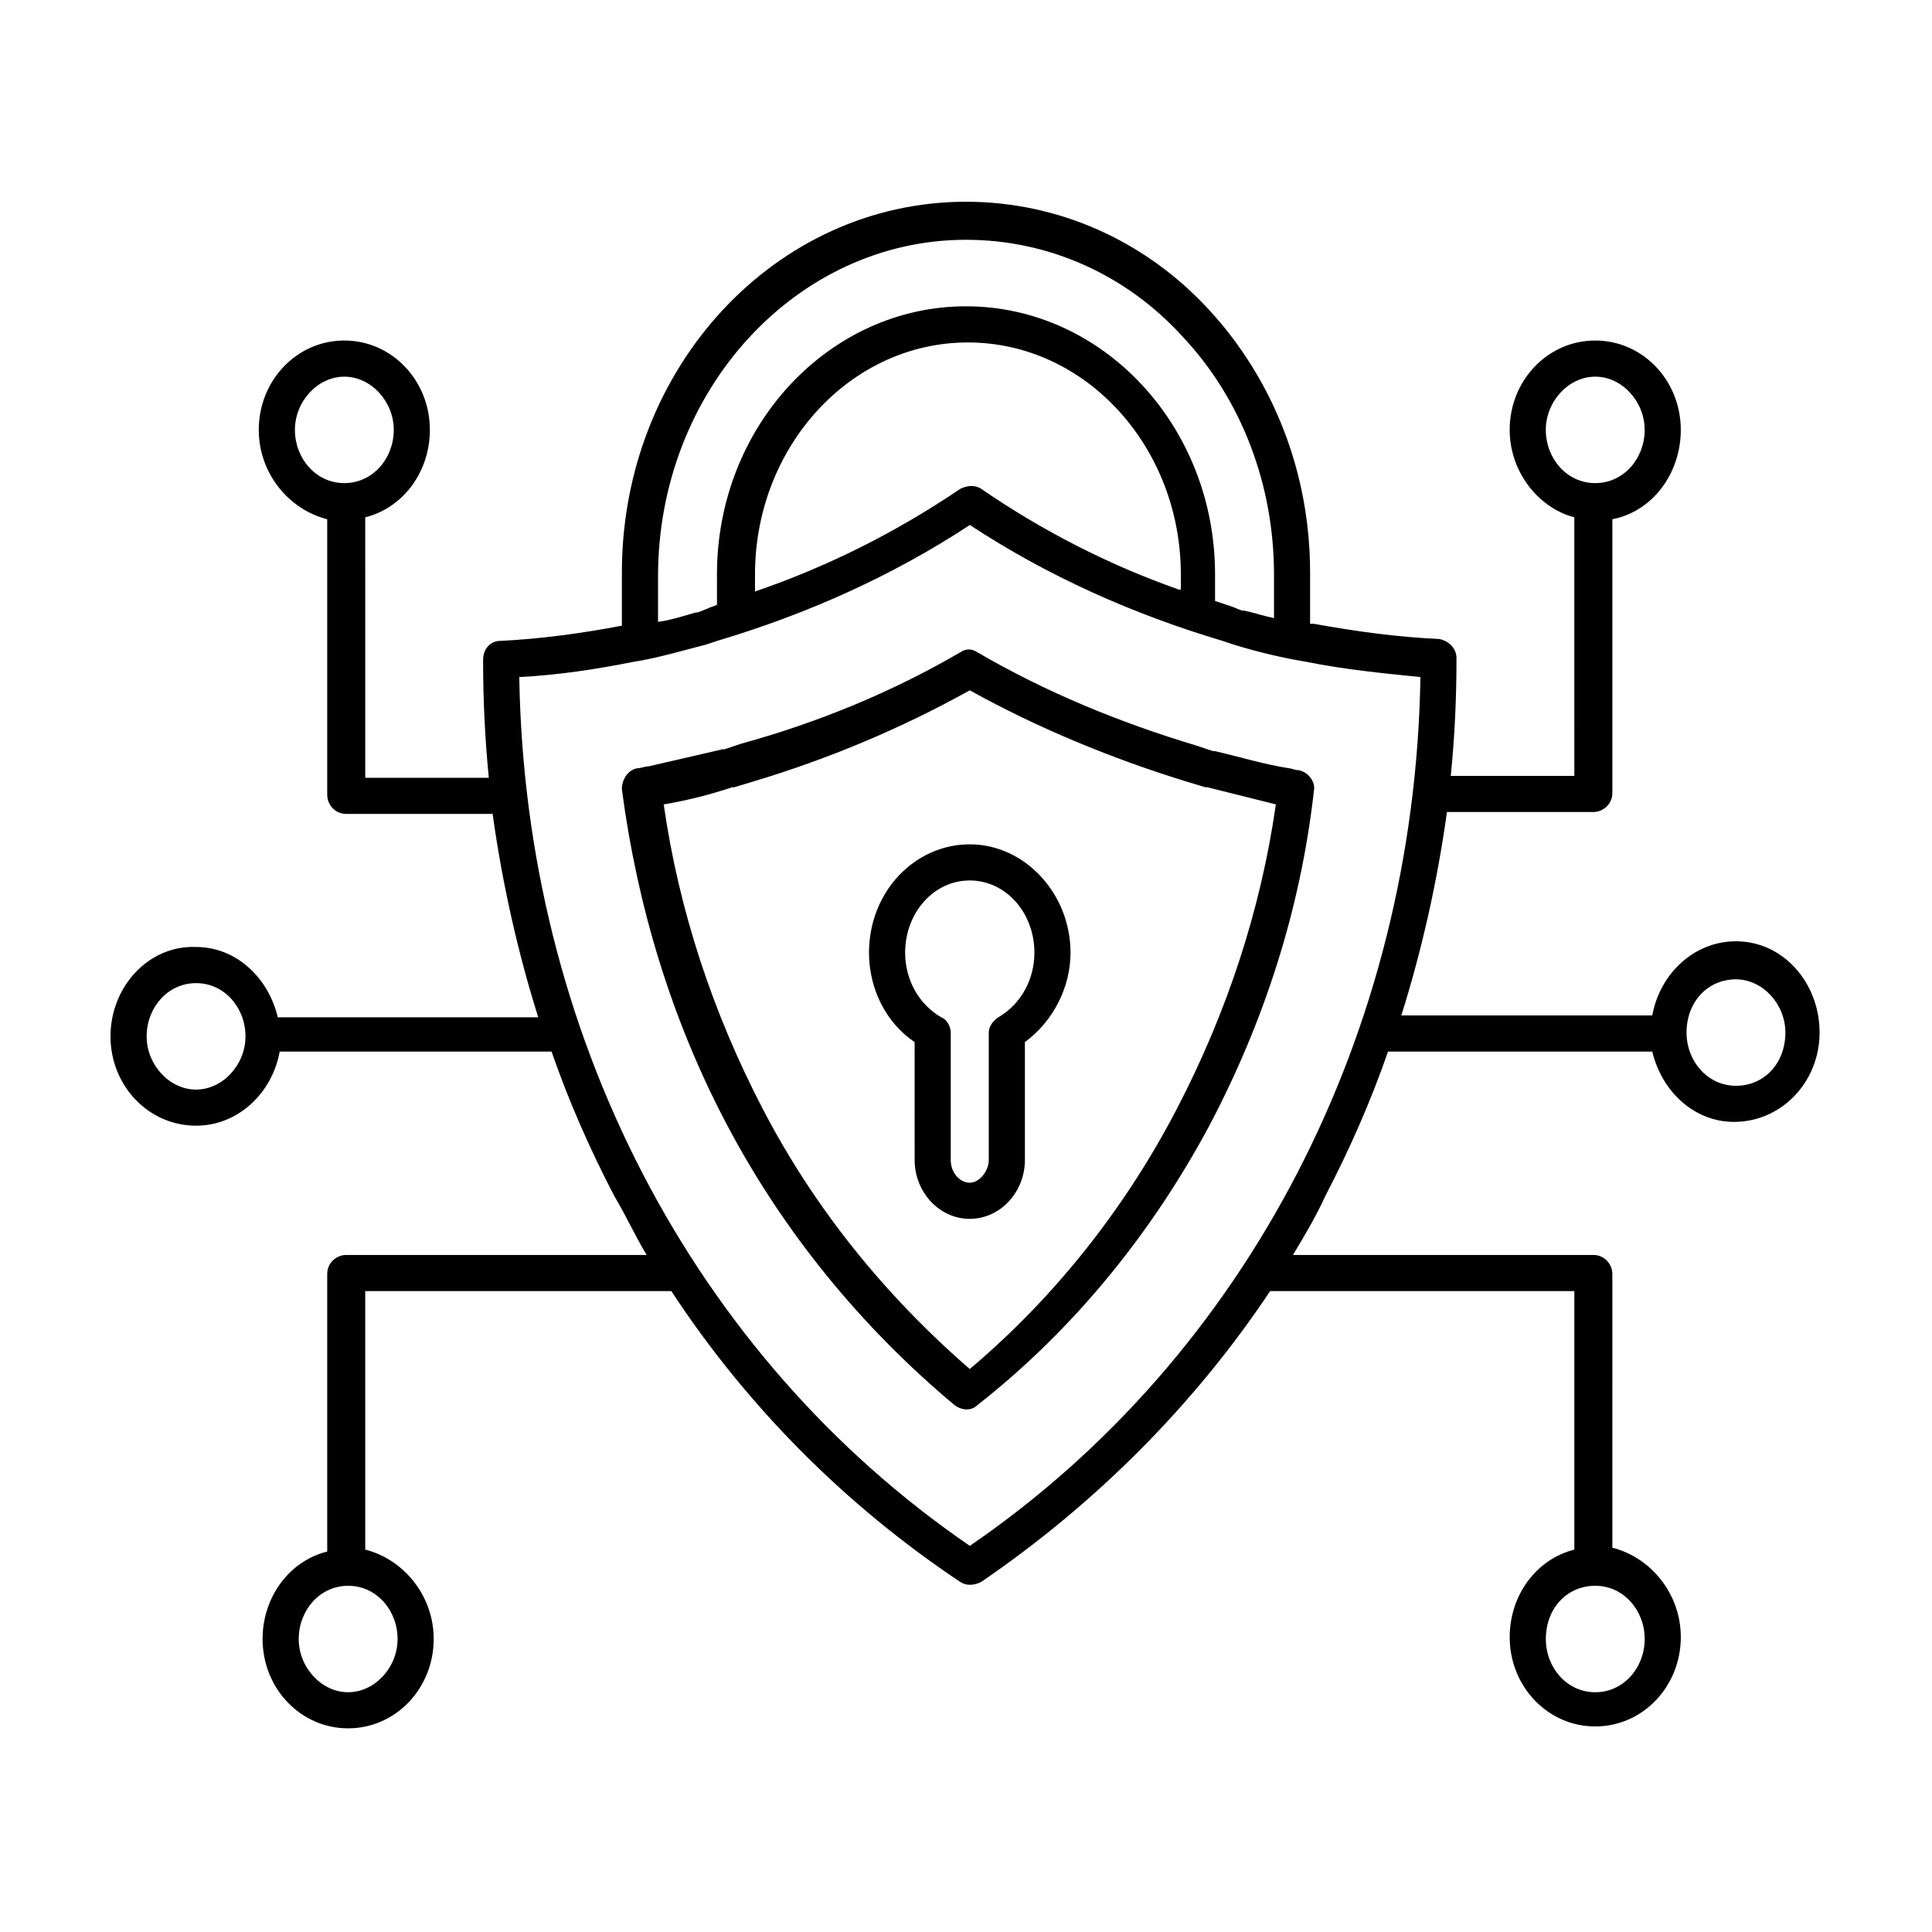<?xml version="1.0" encoding="UTF-8"?>
<!-- Uploaded to: ICON Repo, www.svgrepo.com, Generator: ICON Repo Mixer Tools -->
<svg fill="#000000" width="800px" height="800px" version="1.1" viewBox="144 144 512 512" xmlns="http://www.w3.org/2000/svg">
 <g>
  <path d="m464.48 442.32c14.609-27.711 24.184-57.434 27.711-88.672 0.504-2.519-1.512-5.039-4.031-5.543-1.008 0-2.016-0.504-2.519-0.504-6.551-1.008-13.098-3.023-19.648-4.535h-0.504l-4.535-1.512c-20.152-6.047-39.801-14.105-57.938-24.688-1.512-1.008-3.023-1.008-4.535 0-18.137 10.578-37.785 18.641-57.938 24.184l-4.535 1.512h-0.504c-6.551 1.512-13.098 3.023-19.648 4.535-1.008 0-2.016 0.504-3.023 0.504-2.519 0.504-4.031 3.023-4.031 5.543 4.031 30.73 13.098 60.961 27.711 88.672 15.113 28.719 35.77 53.906 60.457 74.562 2.016 1.512 4.535 1.512 6.047 0 25.695-20.152 46.352-45.848 61.465-74.059zm-63.477 64.484c-22.672-19.648-41.312-42.824-54.914-69.023-13.098-25.191-22.168-52.395-26.199-80.609 6.047-1.008 12.09-2.519 18.137-4.535h0.504l5.039-1.512c20.152-6.047 39.297-14.105 57.434-24.184 18.137 10.078 37.785 18.137 57.434 24.184l5.039 1.512h0.504c6.047 1.512 12.09 3.023 18.137 4.535-4.031 28.215-13.098 55.418-26.199 80.609-13.602 26.199-32.246 49.879-54.914 69.023z"/>
  <path d="m386.39 451.39c0 8.566 6.551 15.617 14.609 15.617 8.062 0 14.609-7.055 14.609-15.617l0.004-31.234c7.559-5.543 12.09-14.609 12.09-23.68 0-15.617-12.09-28.719-26.703-28.719-14.609 0-26.703 12.594-26.703 28.719 0 9.574 4.535 18.641 12.09 23.68zm-2.519-54.914c0-10.578 7.559-19.145 17.129-19.145 9.574 0 17.129 8.566 17.129 19.145 0 7.055-3.527 13.602-9.574 17.129-1.512 1.008-2.519 2.519-2.519 4.031v33.754c0 3.023-2.519 6.047-5.039 6.047s-5.039-2.519-5.039-6.047v-33.754c0-1.512-1.008-3.527-2.519-4.031-6.039-3.527-9.566-10.078-9.566-17.129z"/>
  <path d="m604.04 393.45c-11.082 0-20.152 8.566-22.168 19.648h-66.504c5.543-17.633 9.574-35.77 12.09-53.906h38.793c2.519 0 5.039-2.016 5.039-5.039v-72.551c10.578-2.016 18.137-12.09 18.137-23.68 0-13.098-10.078-23.68-22.672-23.68s-22.672 10.578-22.672 23.68c0 11.082 7.559 20.656 17.129 23.176l0.004 68.52h-32.746c1.008-10.078 1.512-20.152 1.512-30.73v-0.504c0-2.519-2.016-4.535-4.535-5.039-11.082-0.504-22.168-2.016-33.25-4.031h-1.008v-13.602c0-26.199-9.574-50.883-26.703-69.527-17.129-18.641-40.305-28.719-64.488-28.719-50.383 0-91.191 43.832-91.191 98.242v14.105c-10.578 2.016-21.664 3.527-32.242 4.031-2.519 0-4.535 2.016-4.535 5.039v0.508c0 10.078 0.504 20.656 1.512 30.73h-32.746l-0.004-69.023c10.078-2.519 17.129-12.09 17.129-23.176 0-13.098-10.078-23.68-22.672-23.68s-22.672 10.578-22.672 23.68c0 11.586 8.062 21.16 18.137 23.68l0.004 73.055c0 2.519 2.016 5.039 5.039 5.039h38.793c2.519 18.137 6.551 36.273 12.09 53.906h-69.02c-2.519-10.578-11.082-18.641-21.664-18.641-12.598-0.504-22.672 10.578-22.672 23.68 0 13.098 10.078 23.68 22.672 23.68 11.082 0 20.152-8.566 22.168-19.648h72.043c4.535 13.098 10.078 25.695 16.625 38.289 3.023 5.039 5.543 10.578 8.566 15.617h-79.602c-2.519 0-5.039 2.016-5.039 5.039v73.555c-10.078 2.519-17.129 12.09-17.129 23.176 0 13.098 10.078 23.68 22.672 23.68s22.672-10.582 22.672-23.68c0-11.586-8.062-21.16-18.137-23.68l-0.004-68.52h81.113c20.152 30.73 46.352 56.93 76.578 77.082 1.512 1.008 3.527 1.008 5.543 0 30.23-20.656 56.426-46.855 76.578-77.082h80.613v68.52c-10.078 2.519-17.129 12.09-17.129 23.176 0 13.098 10.078 23.68 22.672 23.68s22.672-10.578 22.672-23.68c0-11.586-8.062-21.16-18.137-23.68l-0.004-72.547c0-2.519-2.016-5.039-5.039-5.039h-79.602c3.023-5.039 6.047-10.078 8.566-15.617 6.551-12.594 12.09-25.191 16.625-38.289h70.031c2.519 10.578 11.082 18.641 21.664 18.641 12.594 0 22.672-10.578 22.672-23.68 0-13.102-9.574-24.184-22.168-24.184zm-37.285-149.63c7.055 0 13.098 6.551 13.098 14.105 0 7.559-5.543 14.105-13.098 14.105-7.559 0-13.098-6.551-13.098-14.105s6.047-14.105 13.098-14.105zm-331.5 0c7.055 0 13.098 6.551 13.098 14.105 0 7.559-5.543 14.105-13.098 14.105-7.559 0-13.098-6.551-13.098-14.105-0.004-7.555 6.043-14.105 13.098-14.105zm-39.297 188.93c-7.055 0-13.098-6.551-13.098-14.105 0-7.559 5.543-14.105 13.098-14.105 7.559 0 13.098 6.551 13.098 14.105s-6.047 14.105-13.098 14.105zm40.305 159.71c-7.055 0-13.098-6.551-13.098-14.105 0-7.559 5.543-14.105 13.098-14.105 7.559 0 13.098 6.551 13.098 14.105 0 7.555-6.047 14.105-13.098 14.105zm317.4-14.105c0-8.062 5.543-14.105 13.098-14.105 7.559 0 13.098 6.551 13.098 14.105 0 7.559-5.543 14.105-13.098 14.105-7.555 0-13.098-6.551-13.098-14.105zm-152.65-24.688c-73.555-50.383-117.89-136.03-119.4-230.24 10.078-0.504 20.152-2.016 30.23-4.031 6.551-1.008 13.098-3.023 19.145-4.535l3.023-1.008c23.68-7.055 46.352-17.129 67.008-30.73 20.656 13.602 43.328 23.68 67.008 30.73l3.023 1.008c6.551 2.016 13.098 3.527 19.145 4.535 10.078 2.016 20.152 3.023 30.23 4.031-1.52 94.215-45.855 179.86-119.41 230.24zm-1.008-346.12c21.664 0 42.32 9.07 57.434 25.695 15.617 16.625 24.184 39.297 24.184 62.977v11.586c-2.519-0.504-5.543-1.512-8.062-2.016h-0.504l-2.519-1.008c-1.512-0.504-3.023-1.008-4.535-1.512v-7.055c0-39.297-29.727-71.039-66-71.039-36.273 0-66 31.738-66 71.039l0.004 8.062c-1.008 0.504-1.512 0.504-2.519 1.008l-2.519 1.008h-0.504c-3.527 1.008-6.551 2.016-10.078 2.519v-12.09c0.004-49.375 36.781-89.176 81.621-89.176zm56.426 92.703c-18.641-6.551-36.273-15.617-52.395-26.703-1.512-1.008-3.527-1.008-5.543 0-17.129 11.586-35.266 20.656-54.41 27.207v-4.535c0-33.754 25.191-61.465 56.426-61.465s56.426 27.711 56.426 61.465v4.031zm134.52 117.39c0-8.062 5.543-14.105 13.098-14.105 7.055 0 13.098 6.551 13.098 14.105 0 8.062-5.543 14.105-13.098 14.105-7.555 0-13.098-6.551-13.098-14.105z"/>
 </g>
</svg>
